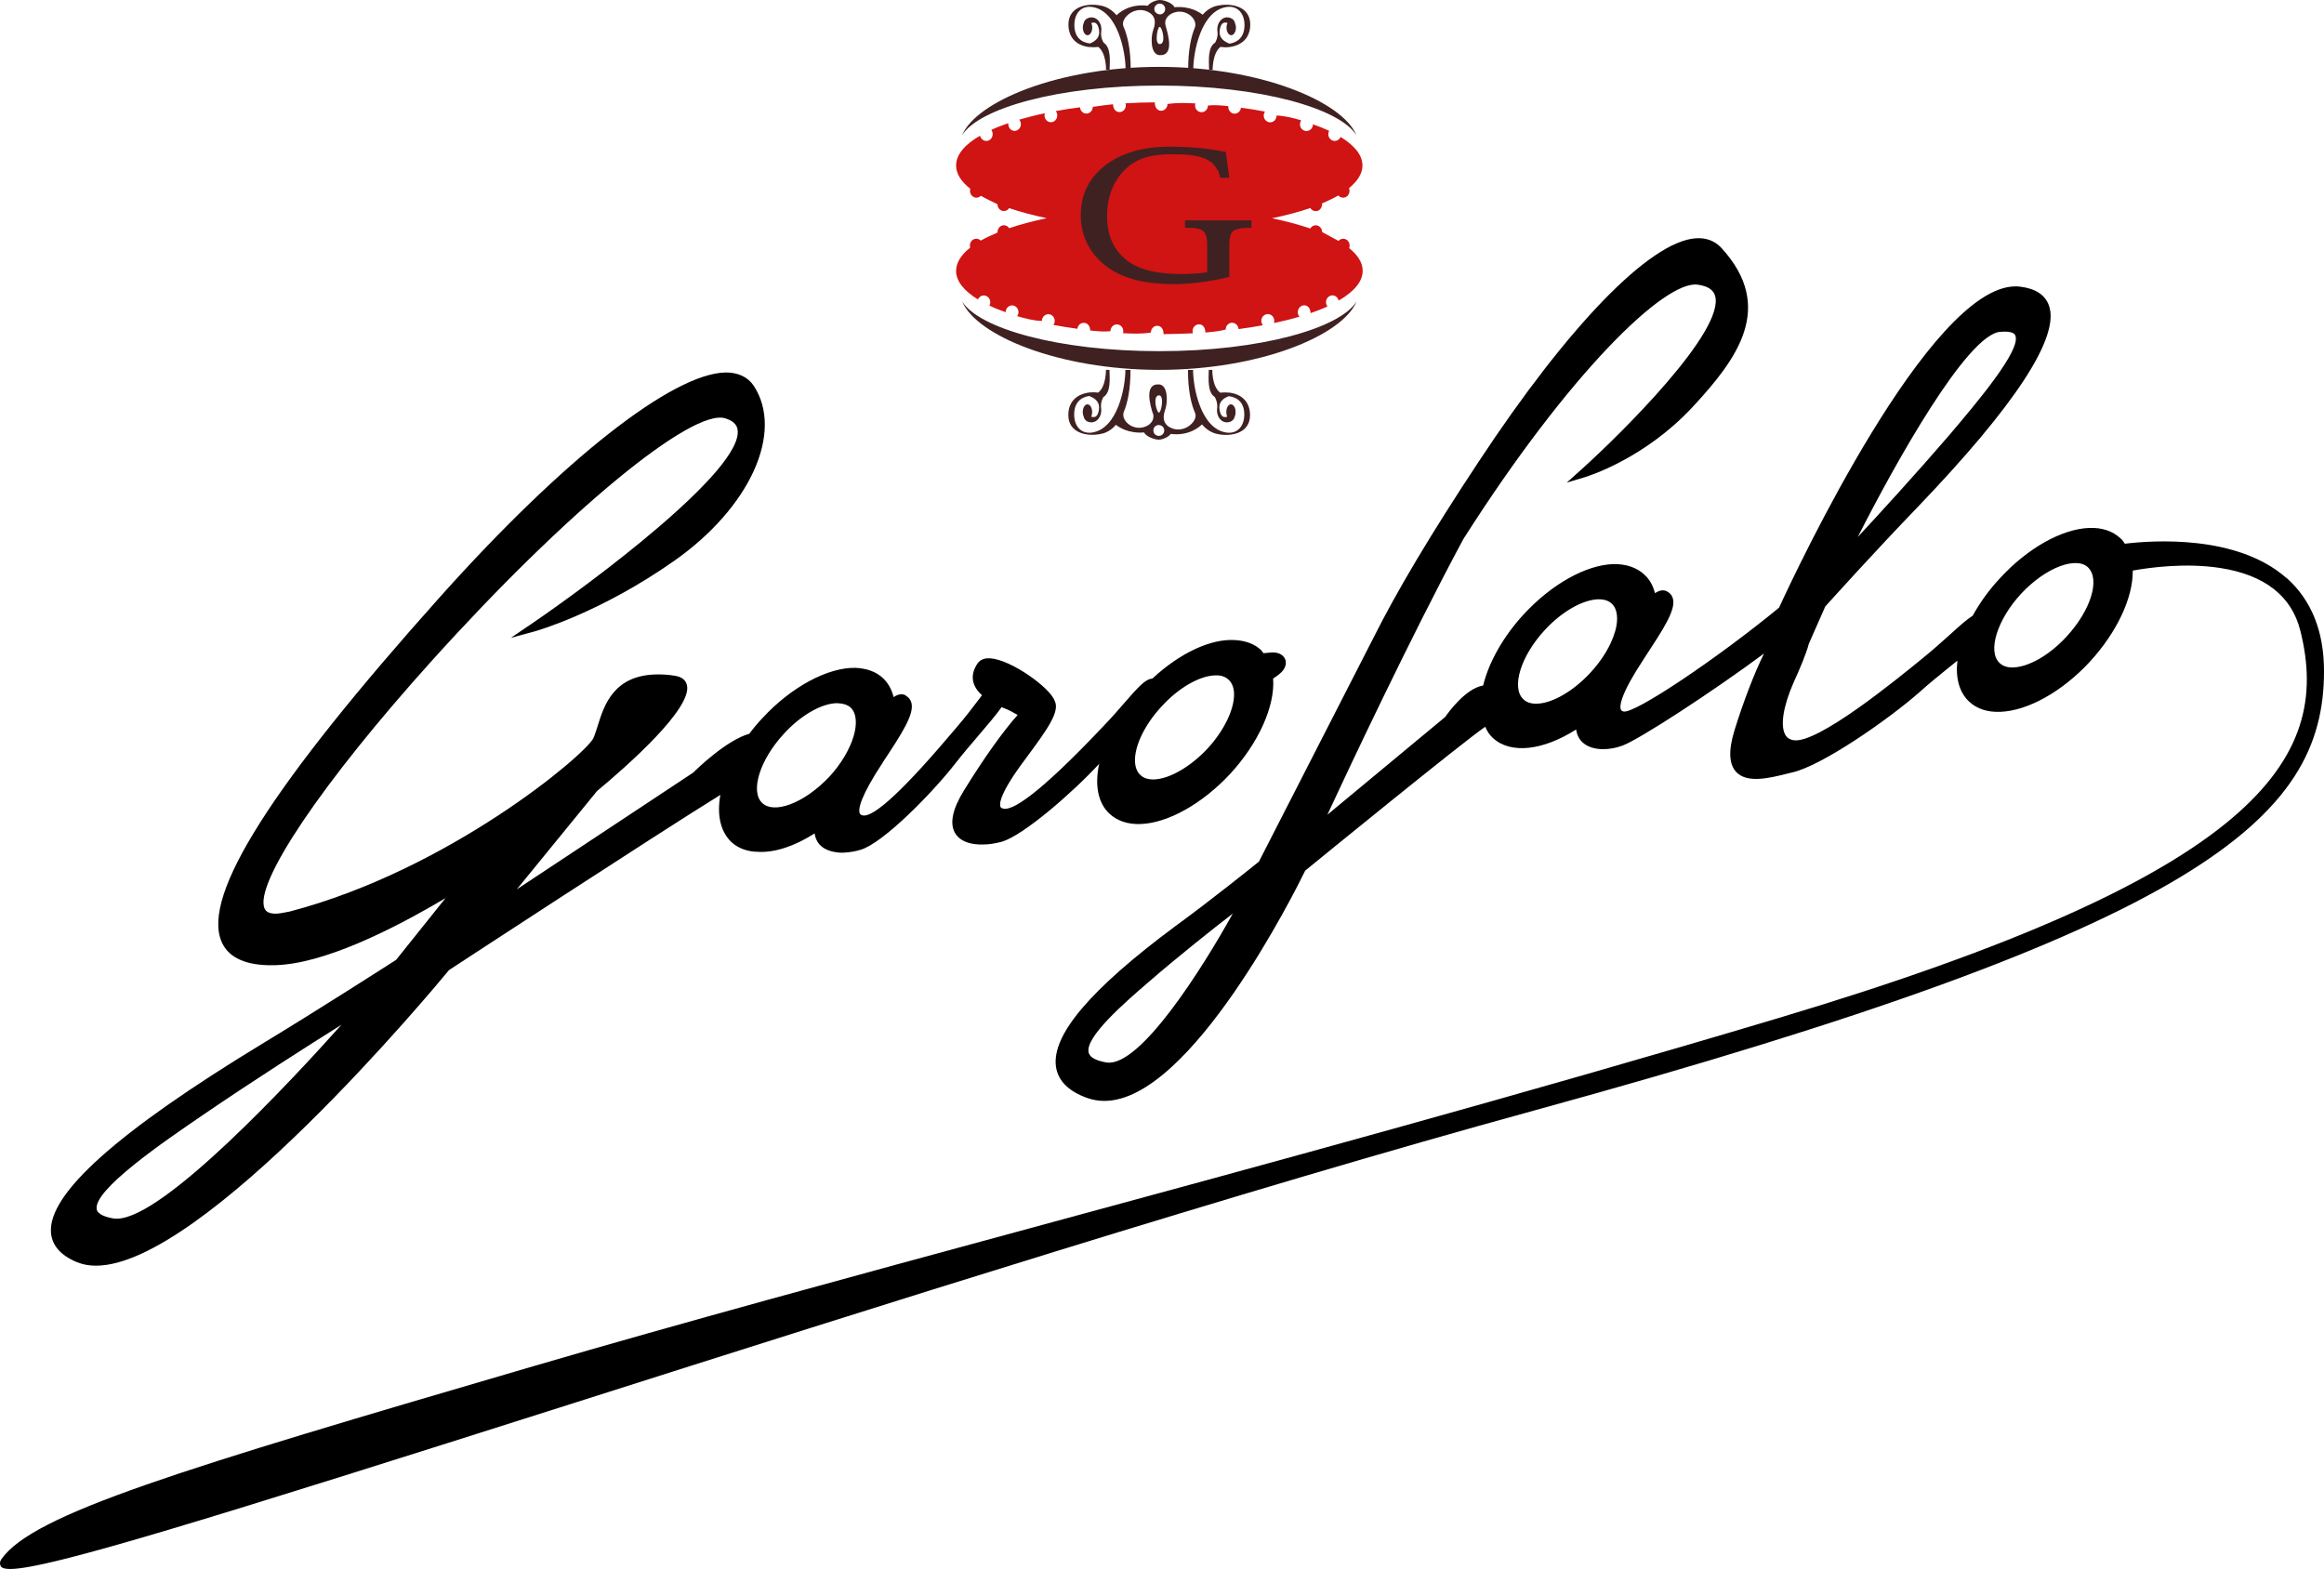 <?xml version="1.0" encoding="UTF-8"?>
<svg id="Layer_2" data-name="Layer 2" xmlns="http://www.w3.org/2000/svg" viewBox="0 0 222.41 150.17">
  <g id="Livello_1" data-name="Livello 1">
    <g>
      <path d="M126.53,19.48c0,.44-.27.73-.61.73-.22,0-.42-.12-.52-.3-1.08.37-2.32.7-3.67.98,1.35.28,2.58.61,3.66.98.11-.18.3-.31.52-.31.34,0,.62.29.62.65.58.33,1.1.58,1.57.85.11-.13.27-.21.45-.21.34,0,.61.29.61.65,0,.08-.01.17-.04.25.83.67,1.29,1.4,1.29,2.17,0,1.03-.83,2-2.3,2.85-.06-.28-.3-.5-.59-.5-.34,0-.62.29-.62.65,0,.16.05.3.14.41-.49.23-1.03.44-1.62.64,0-.46-.27-.75-.6-.75s-.62.29-.62.65c0,.17.06.33.16.44-.76.23-1.58.43-2.44.61.02-.07.03-.14.03-.21,0-.36-.28-.65-.62-.65s-.62.29-.62.65c0,.16.06.31.15.42-.74.14-1.53.26-2.33.37-.02-.34-.29-.61-.62-.61s-.61.29-.61.65c-.63.17-1.28.23-1.95.28.01-.5-.27-.78-.6-.78s-.62.28-.62.65c0,.07.01.14.03.21-.92.05-1.85.07-2.81.08.02-.51-.26-.8-.6-.8s-.61.29-.61.65c-.9.14-1.79.11-2.67.06.02-.06.03-.13.03-.19,0-.36-.27-.65-.61-.65s-.62.28-.62.65c-.65.07-1.3,0-1.94-.07,0-.44-.27-.73-.61-.73-.32,0-.58.25-.61.57-.79-.11-1.56-.23-2.29-.37.07-.11.12-.24.12-.38,0-.36-.28-.65-.61-.65s-.62.29-.62.65c-.83-.03-1.62-.24-2.36-.46.07-.11.12-.24.12-.38,0-.36-.28-.65-.61-.65s-.62.29-.62.65c-.56-.19-1.08-.4-1.55-.63.05-.09.08-.2.08-.32,0-.36-.28-.65-.62-.65-.25,0-.46.16-.56.38-1.34-.82-2.09-1.75-2.09-2.73,0-.79.48-1.54,1.35-2.23-.02-.06-.03-.13-.03-.2,0-.36.27-.65.62-.65.16,0,.32.07.42.18.47-.27,1.01-.52,1.6-.77,0-.41.27-.7.61-.7.22,0,.4.12.51.28,1.07-.36,2.28-.68,3.59-.96-1.32-.27-2.53-.6-3.59-.96-.12.17-.3.28-.51.28-.34,0-.61-.29-.61-.65-.59-.29-1.12-.54-1.59-.81-.11.11-.26.18-.42.18-.34,0-.62-.29-.62-.65,0-.07.01-.14.03-.2-.88-.69-1.36-1.44-1.36-2.23,0-1.04.83-2.01,2.29-2.85.07.28.31.5.6.5.34,0,.61-.29.61-.65,0-.15-.05-.3-.13-.41.49-.23,1.03-.44,1.62-.64-.01.45.27.74.6.74s.61-.29.61-.64c0-.17-.06-.32-.16-.44.76-.22,1.58-.43,2.45-.61-.02.07-.03.14-.03.21,0,.36.28.65.61.65s.61-.29.61-.65c0-.16-.05-.3-.14-.42.74-.14,1.52-.26,2.32-.36.02.33.28.6.61.6s.61-.29.61-.64c.63-.1,1.28-.18,1.94-.25,0,.46.27.75.61.75s.61-.29.61-.64c0-.07-.01-.14-.03-.2.92-.06,1.85-.09,2.81-.09-.02.51.26.8.6.8s.61-.29.61-.64c.9-.14,1.79-.11,2.67-.06-.02.06-.03.13-.03.2,0,.36.28.64.62.64s.61-.29.61-.64c.66-.07,1.3-.01,1.94.06,0,.43.27.72.61.72.32,0,.58-.25.61-.57.8.1,1.56.23,2.3.37-.07.1-.12.24-.12.38,0,.36.28.65.62.65s.61-.29.61-.65c.83.03,1.63.24,2.36.46-.07.1-.12.24-.12.38,0,.35.27.64.62.64s.62-.29.62-.64c.56.19,1.08.4,1.55.62-.05.1-.08.21-.08.32,0,.36.27.65.62.65.24,0,.46-.15.56-.38,1.34.82,2.09,1.75,2.09,2.73,0,.76-.46,1.49-1.29,2.17.03.08.05.17.05.26,0,.36-.27.65-.61.65-.19,0-.35-.08-.46-.21-.46.26-.99.52-1.57.76" style="fill: #d01313; fill-rule: evenodd;"/>
      <path d="M110.99,4.22c-.53,0-.22-1.65-.01-1.65.25,0,.65,1.65.01,1.65M111.02,1.38c-.33-.02-.55-.25-.55-.52s.24-.52.52-.52.52.23.52.52-.22.51-.5.52M111.56,2.5c-.16-.54.1-.86.38-1.09,1.28-.85,2.72.31,2.42,1.2-.38.9-.65,2.19-.65,4.04h.49c0-1.65.73-5.62,3.19-5.98,1.03-.15,1.71.59,1.71,1.73s-.65,1.66-1.44,1.78c-.65-.26-1.03-.64-.93-1.31.09-.56.32-.82.74-.67-.05.12-.09.27-.09.44,0,.41.2.73.45.73s.45-.33.45-.73c0-.17-.04-.33-.1-.46.02,0-.07-.32-.38-.44-.72-.31-1.34.34-1.3,1.16l.02.22c.05.45-.21,1.02-.29,1-.65.48-.54,1.68-.52,2.56h.34s-.02-1.6.75-2.19c.27.04.55.05.81.02,1.16-.14,2.04-.81,2.04-2.17,0-1.73-1.81-2.08-3.11-1.8-.07.02-.77.09-1.45.87-.27-.22-1.18-.85-2.69-.72-.19-.4-.98-.69-1.4-.69-.36,0-.92.23-1.16.55-1.78-.23-2.81.73-2.98.91-.7-.82-1.42-.9-1.49-.92-1.3-.28-3.12.07-3.12,1.8,0,1.36.88,2.03,1.95,2.16.36.03.63.03.9-.01.78.58.75,2.15.75,2.18h.34c.03-.87.13-2.07-.52-2.55-.08.01-.34-.55-.29-1l.02-.22c.05-.81-.57-1.46-1.3-1.16-.31.13-.39.44-.37.44-.07.12-.1.28-.1.46,0,.41.2.73.45.73s.45-.33.45-.73c0-.17-.04-.32-.09-.44.42-.15.65.11.74.67.1.67-.28,1.05-.87,1.29-.84-.1-1.49-.61-1.49-1.76s.68-1.88,1.71-1.73c2.46.37,3.19,4.33,3.19,5.98h.49c0-1.92-.3-3.23-.7-4.13-.32-.82,1.24-2.15,2.55-1.27.31.24.68.62.29,1.67-.21.58-.29,2.31.63,2.36,1.45.07.78-2.07.58-2.78" style="fill: #3f2122; fill-rule: evenodd;"/>
      <path d="M110.92,37.84c.53,0,.21,1.65,0,1.65-.25,0-.64-1.65,0-1.65M110.88,40.68c.33.01.54.24.54.52s-.23.52-.52.52-.52-.23-.52-.52.22-.51.49-.52M110.34,39.55c.15.55-.1.86-.38,1.1-1.28.85-2.72-.31-2.42-1.2.38-.9.65-2.19.65-4.04h-.49c0,1.65-.73,5.62-3.19,5.99-1.03.15-1.71-.59-1.71-1.73s.65-1.66,1.44-1.77c.65.25,1.03.64.93,1.31-.08.56-.31.82-.74.67.06-.13.09-.28.09-.44,0-.41-.2-.74-.45-.74s-.45.33-.45.74c0,.17.04.33.1.46-.02,0,.07.32.37.45.72.3,1.34-.35,1.3-1.16l-.02-.23c-.05-.45.21-1.02.29-1,.65-.48.54-1.69.52-2.56h-.34s.03,1.6-.75,2.18c-.27-.04-.54-.04-.81-.02-1.16.14-2.04.81-2.04,2.17,0,1.73,1.81,2.08,3.11,1.8.07-.02.77-.09,1.45-.87.27.22,1.19.85,2.69.73.19.39.98.69,1.4.69.36,0,.92-.23,1.15-.55,1.78.23,2.81-.73,2.99-.91.7.82,1.42.9,1.49.92,1.3.28,3.11-.07,3.11-1.8,0-1.35-.88-2.02-1.95-2.16-.36-.03-.63-.03-.91,0-.78-.58-.75-2.14-.75-2.18h-.34c-.02.87-.12,2.08.52,2.56.08-.02.33.56.29,1l-.02.23c-.04.81.57,1.46,1.3,1.16.31-.13.4-.44.38-.45.07-.13.1-.29.1-.46,0-.41-.2-.74-.45-.74s-.44.33-.44.74c0,.17.03.32.09.44-.42.15-.65-.11-.74-.67-.11-.67.28-1.06.88-1.29.84.1,1.49.61,1.49,1.75s-.68,1.88-1.71,1.73c-2.46-.36-3.19-4.33-3.19-5.99h-.49c0,1.92.29,3.23.69,4.14.31.81-1.23,2.15-2.56,1.27-.31-.25-.67-.63-.29-1.68.21-.57.29-2.31-.63-2.35-1.45-.07-.79,2.07-.58,2.77" style="fill: #3f2122; fill-rule: evenodd;"/>
      <path d="M92.07,12.95c1.35-3.25,9.25-6.55,18.87-6.55s17.52,3.29,18.88,6.55c-1.58-2.57-9.19-4.76-18.88-4.76s-17.29,2.19-18.87,4.76" style="fill: #3f2122;"/>
      <path d="M129.83,28.85c-1.35,3.26-9.25,6.55-18.88,6.55s-17.52-3.29-18.87-6.55c1.59,2.58,9.19,4.76,18.87,4.76s17.29-2.19,18.88-4.76" style="fill: #3f2122;"/>
      <path d="M117.65,26.5c-1.92.47-3.71.69-5.38.69-3.09,0-5.38-.7-6.89-2.12-1.3-1.22-1.95-2.71-1.95-4.47,0-1.96.77-3.55,2.32-4.75,1.56-1.21,3.61-1.81,6.15-1.81,2.01,0,3.81.17,5.41.51l.34,2.47h-.89c-.04-.53-.31-.98-.82-1.48-.88-.67-2.16-.78-3.84-.78-1.84,0-3.32.35-4.45,1.48-1.13,1.13-1.7,2.62-1.7,4.46s.63,3.23,1.88,4.21c1.26.98,3.05,1.32,5.38,1.32.59,0,1.36-.05,2.32-.16v-2.67c0-.66-.13-1.08-.38-1.29-.24-.21-.75-.31-1.53-.31h-.21v-.71h6.35v.71c-.96,0-1.49.1-1.74.31-.25.2-.37.63-.37,1.29v3.1Z" style="fill: #3f2122; fill-rule: evenodd;"/>
      <path d="M7.39,120.81c.55.23,1.15.33,1.8.33,10.27,0,32.34-26.54,33.78-28.29,1.11-.73,19.56-12.8,25.97-16.77-.35,1.94.02,3.52,1.05,4.51.65.6,1.54.93,2.56.94,1.6.09,3.49-.54,5.41-1.76.06.4.2.74.43,1.01.4.48,1.06.76,1.99.83h.34c.59-.03,1.18-.13,1.65-.28,2.11-.62,6.81-5.36,9.12-8.34.64-.82,1.38-1.69,2.1-2.53.86-1.01,1.68-1.96,2.27-2.78l.2.09c.47.17.9.41,1.28.63.02.01.04.02.05.03-1.41,1.58-3.22,4.12-5.14,7.23-1.08,1.75-1.37,3.1-.88,4.02.38.71,1.21,1.11,2.39,1.15h.3c.56,0,1.15-.09,1.83-.27,2.11-.64,6.81-4.75,9.3-7.45-.44,2.07-.1,3.76.99,4.77.73.69,1.76,1.03,2.97.99,2.61-.09,5.89-1.92,8.57-4.79,2.73-2.96,4.32-6.51,4.12-9.14.19-.12.39-.25.57-.4.75-.59.67-1.15.61-1.37-.13-.42-.56-.7-1.1-.72h-.25c-.27.02-.52.04-.75.07-.06-.08-.12-.17-.22-.29-.64-.6-1.5-.92-2.56-.97-2.3-.13-5.23,1.25-7.86,3.69-.68.04-1.39.86-2.59,2.23-.59.68-1.26,1.46-2.09,2.32-6.45,6.83-8.76,8.07-9.56,7.9-.25-.05-.29-.15-.3-.2-.1-.27-.08-1.26,2.36-4.51l.14-.19c1.95-2.64,3.24-4.4,2.69-5.43-.45-1.27-4.17-3.92-6.14-4.06h-.34c-.41.04-.72.22-.91.51-.72,1.07-.56,2.13.44,3.02l-.25.33c-.58.77-1.3,1.72-2.21,2.78-4.89,5.81-7.91,8.65-8.97,8.39-.18-.04-.24-.12-.27-.19-.17-.43.07-1.62,2.21-4.88l.08-.13c1.7-2.58,2.93-4.45,2.66-5.55-.07-.29-.24-.52-.5-.68-.09-.08-.19-.14-.37-.15-.27-.04-.55.07-.84.26-.18-.73-.52-1.34-1.01-1.81-.67-.62-1.54-.94-2.67-.99-2.62-.04-6.12,1.82-8.87,4.81-.45.47-.85.95-1.26,1.5-2.18.61-5.03,3.38-5.37,3.72l-16.88,11.17,7.68-9.41c2.79-2.32,9.22-7.96,8.59-10.18-.09-.33-.37-.74-1.14-.85-.52-.09-1.07-.13-1.6-.13-4.26,0-5.18,2.96-5.79,4.93-.15.47-.28.88-.42,1.19-.83,1.62-13.85,12.6-29.07,16.58-.62.13-1.06.2-1.39.2-.71-.02-.91-.29-1-.5-1.02-2.37,5.56-12.12,16.01-23.71,12.82-14.23,24.9-24.19,28.08-23.2h0c.72.23,1.11.58,1.18,1.09.57,3.85-14.04,14.71-19.71,18.57l-1.99,1.35,2.32-.63c.06-.02,6.18-1.72,13.34-6.76,7.23-5.09,10.49-12.28,7.59-16.73-.58-.85-1.49-1.28-2.69-1.28-5.08.09-15.54,8.3-27.29,21.43-16.19,18.1-22.85,28.6-20.96,33.04.6,1.42,2.07,2.18,4.36,2.26h.77c4.62-.12,11.1-3.33,16.31-6.42l-4.73,5.91c-.67.43-7.25,4.66-12.83,8.04-13.89,8.45-20.49,14.36-20.2,18.07.1,1.24.94,2.19,2.52,2.84M10.86,116.62c-.67-.11-1.49-.36-1.6-.86-.4-1.84,6.47-6.53,10.17-9.05,4.78-3.27,10.23-6.74,13.25-8.63-4.66,5.21-17,18.53-21.48,18.56-.11,0-.23,0-.33-.02M80.14,67.31s.06,0,.09,0c.48.02.87.15,1.17.4,1.17,1.13.24,4.16-2.03,6.63-1.18,1.25-2.52,2.19-3.77,2.65-1.17.43-2.11.38-2.65-.13-1.18-1.1-.24-4.13,2.06-6.62,1.63-1.79,3.64-2.94,5.14-2.94M116.35,64.64h.08c.49,0,.85.14,1.16.43.31.29.48.71.51,1.27.06,1.49-.94,3.58-2.55,5.32-1.63,1.74-3.63,2.89-5.11,2.94-.56.01-.99-.12-1.3-.42-.32-.29-.49-.72-.52-1.29-.06-1.49.95-3.58,2.58-5.31,1.61-1.77,3.67-2.94,5.16-2.94" style=""/>
      <path d="M218.79,55.3c-4.71-4.13-12.71-3.59-15.44-3.26-.11-.18-.24-.37-.41-.51-.74-.7-1.78-1.05-3.01-1-2.62.1-5.89,1.94-8.52,4.8-1.03,1.1-1.91,2.31-2.62,3.6-.56.35-1.22.94-2.11,1.75-.72.65-1.62,1.46-2.69,2.33-2.74,2.24-10.05,8.17-12.33,7.84-.38-.06-.65-.24-.82-.55-.47-.87-.18-2.71.79-4.93.6-1.33,1.2-2.71,1.48-3.76l1.57-3.56c.48-.54,4.91-5.44,8.76-9.43,9.45-9.85,13.71-16.37,12.65-19.37-.36-1.02-1.28-1.63-2.74-1.81-.15-.02-.31-.03-.46-.03-8.23,0-20.99,27.18-22.63,30.75-5.91,4.86-13.8,10.16-14.88,9.94-.18-.04-.23-.12-.26-.19-.14-.35-.04-1.46,2.22-4.88l.11-.17c1.69-2.58,2.92-4.44,2.66-5.53-.07-.31-.26-.55-.53-.7-.4-.25-.84-.09-1.2.14-.18-.73-.52-1.33-1.01-1.77-.74-.7-1.78-1.03-2.99-1.01-2.62.09-5.9,1.93-8.55,4.8-1.94,2.1-3.34,4.56-3.89,6.82-1.7.29-3.36,2.62-3.63,3.01l-11.28,9.36c2.05-4.41,7.95-16.96,12.99-26.34l.06-.1c10.07-15.82,19.29-24.79,22.42-24.29.92.13,1.46.48,1.63,1.04,1.01,3.33-8.94,13.19-12.86,16.71l-1.33,1.19,1.71-.51c.23-.07,5.69-1.73,10.33-6.72,4.25-4.58,7.97-9.54,2.77-15.22-.64-.7-1.49-1.01-2.5-.93-4.39.35-12.14,8.34-20.74,21.38-4.57,6.91-7.87,12.45-10.11,16.94l-10.92,21.34c-.56.45-4.52,3.64-7.99,6.17-8.14,6.04-11.87,10.44-11.43,13.47.2,1.33,1.2,2.34,2.99,2.98.54.19,1.08.28,1.64.28,8.3,0,18.39-20.33,19.22-22.04,1.1-.9,14.97-12.22,17.23-13.77.16.38.39.77.74,1.08,1.69,1.55,4.77,1.21,7.96-.82.09.68.43,1.1.74,1.34.94.74,2.52.64,3.68.21,1.64-.6,8.73-5.23,13.56-8.82-.95,1.93-1.96,4.57-2.82,7.33-.6,1.95-.54,3.26.16,4.01,1.04,1.1,3.14.59,4.83.17l.49-.12c2.79-.6,9.1-4.96,12.23-7.7.86-.78,1.87-1.6,2.85-2.39.26-.21.52-.42.77-.62-.2,1.68.19,3.06,1.13,3.93.73.68,1.74,1.02,2.98.97,2.63-.1,5.91-1.93,8.55-4.78,2.6-2.83,4.15-6.13,4.12-8.74,1.61-.29,5.04-.76,8.35-.25,4.27.66,6.86,2.68,7.69,6.02,3.09,12.35-4.21,23.37-49.88,37.04-24.58,7.35-49.68,14.16-71.82,20.17-17.13,4.65-33.32,9.05-47.47,13.19C17.06,140.71,3.19,144.9.15,149.21c-.26.36-.12.63-.05.73.11.15.39.23.86.23,3.65,0,18.78-4.7,54.32-16,28.25-8.99,63.42-20.17,91.64-27.91,63.81-17.5,75.49-27.88,75.49-42.03,0-3.83-1.22-6.83-3.61-8.94M197.77,60.93h0c-1.59,1.74-3.58,2.89-5.07,2.95-.56.03-1.02-.12-1.33-.42-1.19-1.1-.25-4.13,2.04-6.62,1.17-1.25,2.51-2.2,3.77-2.66.53-.19,1.01-.29,1.44-.29.5,0,.91.13,1.19.4,1.21,1.14.29,4.12-2.04,6.64M177.79,51.4c3.56-7.02,10.43-19.34,13.62-19.64h0c.13-.01.29-.02.45-.02.41,0,.85.07.99.33.7,1.33-3.71,6.52-6.34,9.62-3.08,3.58-6.61,7.44-8.72,9.71M154.56,60.45c-.37,1.3-1.21,2.7-2.37,3.95-1.61,1.74-3.6,2.9-5.08,2.95-.58.02-1.01-.12-1.32-.42-1.19-1.11-.25-4.15,2.05-6.63,1.59-1.73,3.58-2.88,5.07-2.94.04,0,.07,0,.11,0,.52,0,.93.14,1.23.42.54.5.66,1.47.32,2.66M117.99,87.42c-2.94,5.3-8.91,14.77-12.1,14.27-1.01-.17-1.58-.49-1.7-.93-.41-1.47,3.52-4.86,5.63-6.68,2.9-2.52,6.28-5.19,8.17-6.65" style=""/>
    </g>
  </g>
</svg>